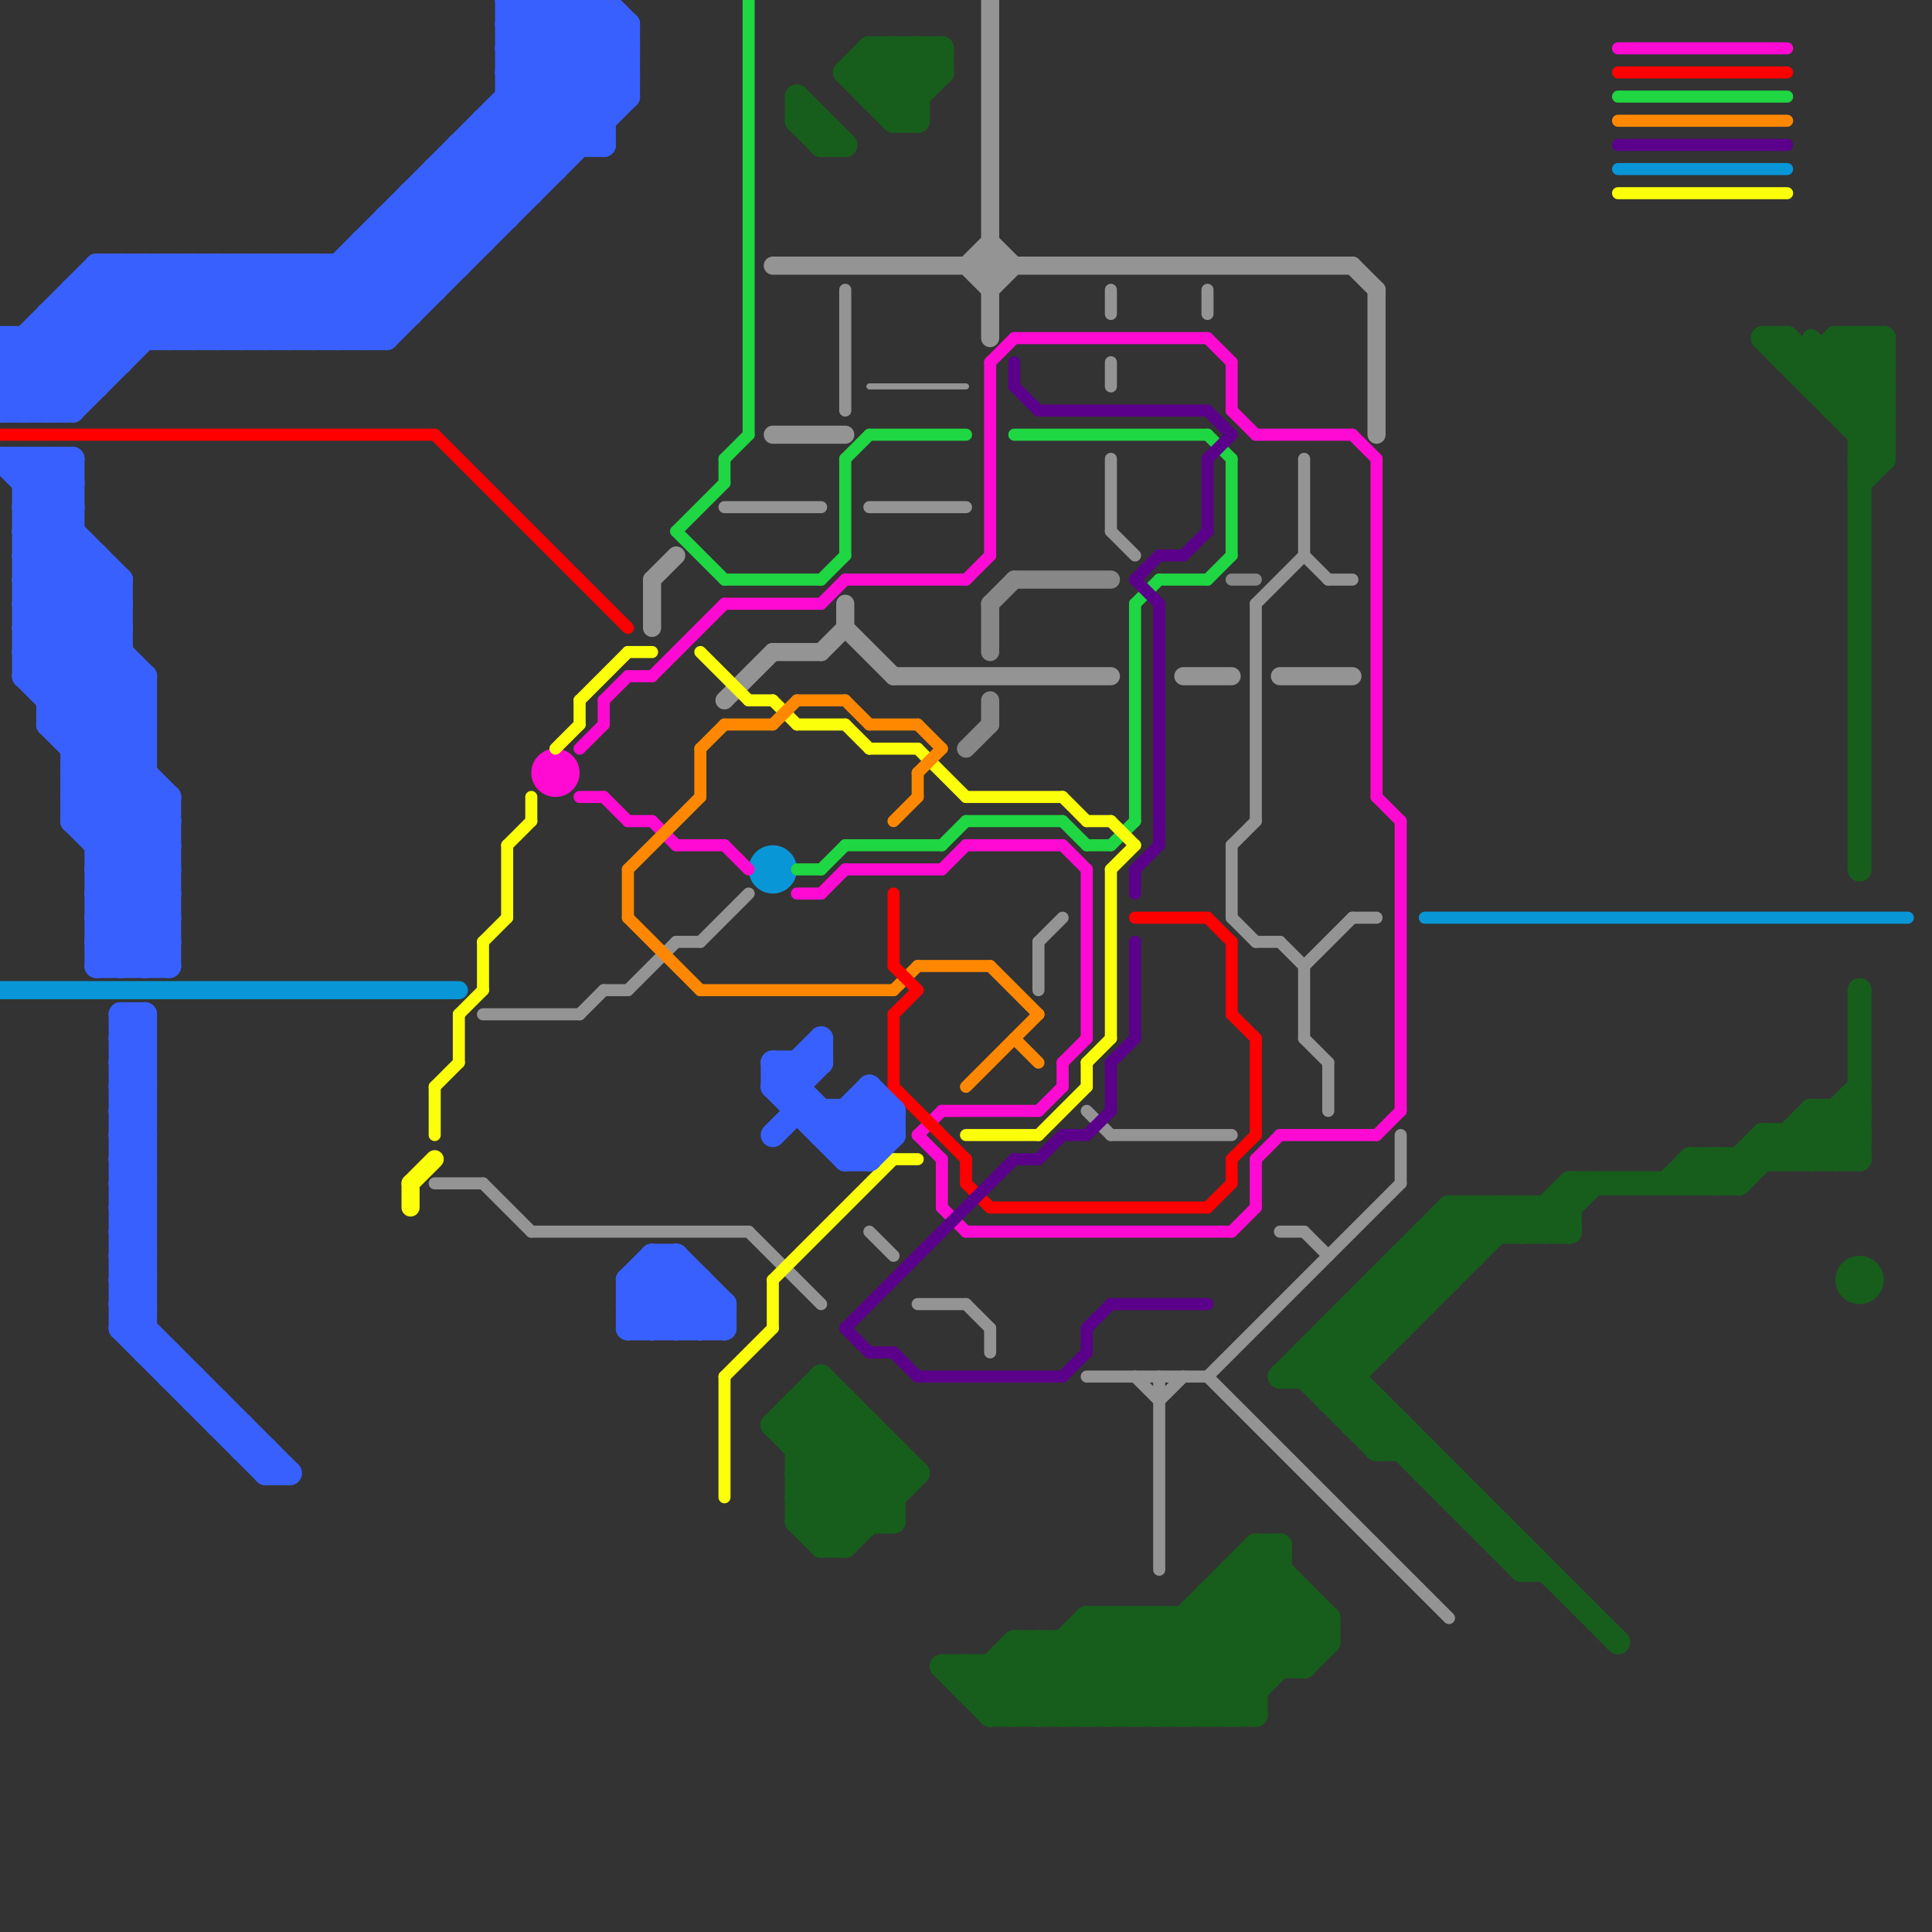 
<svg version="1.1" xmlns="http://www.w3.org/2000/svg" viewBox="0 0 80 80">
<rect x="0" y="0" width="80" height="80" fill="#333333" stroke="none"/>
<style>text { font: 1px Helvetica; font-weight: 600; white-space: pre; dominant-baseline: central; } line { stroke-width: 0.5; fill: none; stroke-linecap: round; stroke-linejoin: round; } .c0 { stroke: #878787 } .c1 { stroke: #949494 } .c2 { stroke: #0896d7 } .c3 { stroke: #ff0ad2 } .c4 { stroke: #1fd643 } .c5 { stroke: #fbff0a } .c6 { stroke: #ff8800 } .c7 { stroke: #ff0000 } .c8 { stroke: #5a008a } .c9 { stroke: #3860ff } .c10 { stroke: #175e1c } .w4 { stroke-width: .25; }.w1 { stroke-width: 1; }.w3 { stroke-width: .5; }.w2 { stroke-width: .75; }</style><defs><g id="wm-xf"><circle r="1.2" fill="#000"/><circle r="0.9" fill="#fff"/><circle r="0.6" fill="#000"/><circle r="0.3" fill="#fff"/></g><g id="wm"><circle r="0.6" fill="#000"/><circle r="0.3" fill="#fff"/></g></defs><line class="c0 w2" x1="40" y1="31" x2="41" y2="30"/><line class="c0 w2" x1="41" y1="25" x2="41" y2="27"/><line class="c0 w2" x1="42" y1="24" x2="46" y2="24"/><line class="c0 w2" x1="41" y1="29" x2="41" y2="30"/><line class="c0 w2" x1="41" y1="25" x2="42" y2="24"/><line class="c0 " x1="51" y1="24" x2="52" y2="24"/><line class="c1 " x1="52" y1="25" x2="52" y2="34"/><line class="c1 " x1="47" y1="57" x2="48" y2="58"/><line class="c1 " x1="46" y1="47" x2="51" y2="47"/><line class="c1 " x1="52" y1="39" x2="53" y2="39"/><line class="c1 " x1="54" y1="51" x2="55" y2="52"/><line class="c1 " x1="28" y1="39" x2="29" y2="39"/><line class="c1 " x1="35" y1="12" x2="35" y2="17"/><line class="c1 " x1="40" y1="54" x2="41" y2="55"/><line class="c1 " x1="54" y1="40" x2="56" y2="38"/><line class="c1 " x1="41" y1="55" x2="41" y2="56"/><line class="c1 " x1="29" y1="39" x2="31" y2="37"/><line class="c1 " x1="53" y1="51" x2="54" y2="51"/><line class="c1 " x1="45" y1="57" x2="50" y2="57"/><line class="c1 " x1="24" y1="42" x2="25" y2="41"/><line class="c1 " x1="56" y1="38" x2="57" y2="38"/><line class="c1 " x1="55" y1="24" x2="56" y2="24"/><line class="c1 " x1="55" y1="44" x2="55" y2="46"/><line class="c1 " x1="45" y1="46" x2="46" y2="47"/><line class="c1 " x1="46" y1="19" x2="46" y2="22"/><line class="c1 " x1="43" y1="39" x2="44" y2="38"/><line class="c1 " x1="20" y1="49" x2="22" y2="51"/><line class="c1 " x1="51" y1="38" x2="52" y2="39"/><line class="c1 " x1="22" y1="51" x2="31" y2="51"/><line class="c1 " x1="46" y1="22" x2="47" y2="23"/><line class="c1 " x1="46" y1="15" x2="46" y2="16"/><line class="c1 " x1="48" y1="57" x2="48" y2="65"/><line class="c1 " x1="50" y1="12" x2="50" y2="13"/><line class="c1 " x1="54" y1="43" x2="55" y2="44"/><line class="c1 " x1="36" y1="51" x2="37" y2="52"/><line class="c1 " x1="25" y1="41" x2="26" y2="41"/><line class="c1 " x1="48" y1="58" x2="49" y2="57"/><line class="c1 " x1="51" y1="35" x2="52" y2="34"/><line class="c1 " x1="20" y1="42" x2="24" y2="42"/><line class="c1 " x1="26" y1="41" x2="28" y2="39"/><line class="c1 " x1="54" y1="40" x2="54" y2="43"/><line class="c1 " x1="52" y1="25" x2="54" y2="23"/><line class="c1 " x1="36" y1="21" x2="40" y2="21"/><line class="c1 " x1="53" y1="39" x2="54" y2="40"/><line class="c1 " x1="30" y1="21" x2="34" y2="21"/><line class="c1 " x1="58" y1="47" x2="58" y2="49"/><line class="c1 " x1="18" y1="49" x2="20" y2="49"/><line class="c1 " x1="50" y1="57" x2="58" y2="49"/><line class="c1 " x1="46" y1="12" x2="46" y2="13"/><line class="c1 " x1="31" y1="51" x2="34" y2="54"/><line class="c1 " x1="51" y1="35" x2="51" y2="38"/><line class="c1 " x1="50" y1="57" x2="60" y2="67"/><line class="c1 " x1="54" y1="19" x2="54" y2="23"/><line class="c1 " x1="54" y1="23" x2="55" y2="24"/><line class="c1 " x1="38" y1="54" x2="40" y2="54"/><line class="c1 " x1="43" y1="39" x2="43" y2="41"/><line class="c1 w2" x1="56" y1="11" x2="57" y2="12"/><line class="c1 w2" x1="37" y1="28" x2="46" y2="28"/><line class="c1 w2" x1="40" y1="11" x2="41" y2="12"/><line class="c1 w2" x1="41" y1="10" x2="42" y2="11"/><line class="c1 w2" x1="27" y1="24" x2="28" y2="23"/><line class="c1 w2" x1="35" y1="25" x2="35" y2="26"/><line class="c1 w2" x1="49" y1="28" x2="51" y2="28"/><line class="c1 w2" x1="34" y1="27" x2="35" y2="26"/><line class="c1 w2" x1="32" y1="27" x2="34" y2="27"/><line class="c1 w2" x1="35" y1="26" x2="37" y2="28"/><line class="c1 w2" x1="32" y1="18" x2="35" y2="18"/><line class="c1 w2" x1="30" y1="29" x2="32" y2="27"/><line class="c1 w2" x1="57" y1="12" x2="57" y2="18"/><line class="c1 w2" x1="27" y1="24" x2="27" y2="26"/><line class="c1 w2" x1="41" y1="0" x2="41" y2="14"/><line class="c1 w2" x1="32" y1="11" x2="56" y2="11"/><line class="c1 w2" x1="53" y1="28" x2="56" y2="28"/><line class="c1 w2" x1="40" y1="11" x2="41" y2="10"/><line class="c1 w2" x1="41" y1="12" x2="42" y2="11"/><line class="c1 w4" x1="36" y1="16" x2="40" y2="16"/><line class="c2 " x1="67" y1="7" x2="74" y2="7"/><line class="c2 " x1="59" y1="38" x2="79" y2="38"/><circle cx="32" cy="36" r="1" fill="#0896d7" /><line class="c2 w2" x1="0" y1="41" x2="19" y2="41"/><circle cx="23" cy="32" r="1" fill="#ff0ad2" /><line class="c3 " x1="51" y1="17" x2="52" y2="18"/><line class="c3 " x1="57" y1="33" x2="58" y2="34"/><line class="c3 " x1="24" y1="31" x2="25" y2="30"/><line class="c3 " x1="40" y1="24" x2="41" y2="23"/><line class="c3 " x1="41" y1="15" x2="41" y2="23"/><line class="c3 " x1="44" y1="44" x2="45" y2="43"/><line class="c3 " x1="57" y1="19" x2="57" y2="33"/><line class="c3 " x1="42" y1="14" x2="50" y2="14"/><line class="c3 " x1="33" y1="37" x2="34" y2="37"/><line class="c3 " x1="26" y1="28" x2="27" y2="28"/><line class="c3 " x1="39" y1="46" x2="43" y2="46"/><line class="c3 " x1="40" y1="51" x2="51" y2="51"/><line class="c3 " x1="67" y1="2" x2="74" y2="2"/><line class="c3 " x1="53" y1="47" x2="57" y2="47"/><line class="c3 " x1="51" y1="15" x2="51" y2="17"/><line class="c3 " x1="30" y1="35" x2="31" y2="36"/><line class="c3 " x1="35" y1="36" x2="39" y2="36"/><line class="c3 " x1="27" y1="34" x2="28" y2="35"/><line class="c3 " x1="56" y1="18" x2="57" y2="19"/><line class="c3 " x1="52" y1="18" x2="56" y2="18"/><line class="c3 " x1="38" y1="47" x2="39" y2="46"/><line class="c3 " x1="52" y1="48" x2="53" y2="47"/><line class="c3 " x1="27" y1="28" x2="30" y2="25"/><line class="c3 " x1="39" y1="50" x2="40" y2="51"/><line class="c3 " x1="28" y1="35" x2="30" y2="35"/><line class="c3 " x1="39" y1="36" x2="40" y2="35"/><line class="c3 " x1="25" y1="33" x2="26" y2="34"/><line class="c3 " x1="25" y1="29" x2="25" y2="30"/><line class="c3 " x1="24" y1="33" x2="25" y2="33"/><line class="c3 " x1="44" y1="35" x2="45" y2="36"/><line class="c3 " x1="26" y1="34" x2="27" y2="34"/><line class="c3 " x1="45" y1="36" x2="45" y2="43"/><line class="c3 " x1="34" y1="25" x2="35" y2="24"/><line class="c3 " x1="41" y1="15" x2="42" y2="14"/><line class="c3 " x1="40" y1="35" x2="44" y2="35"/><line class="c3 " x1="30" y1="25" x2="34" y2="25"/><line class="c3 " x1="39" y1="48" x2="39" y2="50"/><line class="c3 " x1="38" y1="47" x2="39" y2="48"/><line class="c3 " x1="50" y1="14" x2="51" y2="15"/><line class="c3 " x1="58" y1="34" x2="58" y2="46"/><line class="c3 " x1="43" y1="46" x2="44" y2="45"/><line class="c3 " x1="57" y1="47" x2="58" y2="46"/><line class="c3 " x1="35" y1="24" x2="40" y2="24"/><line class="c3 " x1="34" y1="37" x2="35" y2="36"/><line class="c3 " x1="51" y1="51" x2="52" y2="50"/><line class="c3 " x1="44" y1="44" x2="44" y2="45"/><line class="c3 " x1="52" y1="48" x2="52" y2="50"/><line class="c3 " x1="25" y1="29" x2="26" y2="28"/><line class="c4 " x1="36" y1="18" x2="40" y2="18"/><line class="c4 " x1="51" y1="19" x2="51" y2="23"/><line class="c4 " x1="50" y1="24" x2="51" y2="23"/><line class="c4 " x1="40" y1="34" x2="44" y2="34"/><line class="c4 " x1="31" y1="0" x2="31" y2="18"/><line class="c4 " x1="35" y1="35" x2="39" y2="35"/><line class="c4 " x1="28" y1="22" x2="30" y2="24"/><line class="c4 " x1="30" y1="24" x2="34" y2="24"/><line class="c4 " x1="35" y1="19" x2="36" y2="18"/><line class="c4 " x1="39" y1="35" x2="40" y2="34"/><line class="c4 " x1="50" y1="18" x2="51" y2="19"/><line class="c4 " x1="47" y1="25" x2="48" y2="24"/><line class="c4 " x1="45" y1="35" x2="46" y2="35"/><line class="c4 " x1="42" y1="18" x2="50" y2="18"/><line class="c4 " x1="28" y1="22" x2="30" y2="20"/><line class="c4 " x1="47" y1="25" x2="47" y2="34"/><line class="c4 " x1="34" y1="24" x2="35" y2="23"/><line class="c4 " x1="48" y1="24" x2="50" y2="24"/><line class="c4 " x1="33" y1="36" x2="34" y2="36"/><line class="c4 " x1="30" y1="19" x2="30" y2="20"/><line class="c4 " x1="35" y1="19" x2="35" y2="23"/><line class="c4 " x1="34" y1="36" x2="35" y2="35"/><line class="c4 " x1="30" y1="19" x2="31" y2="18"/><line class="c4 " x1="44" y1="34" x2="45" y2="35"/><line class="c4 " x1="46" y1="35" x2="47" y2="34"/><line class="c4 " x1="67" y1="4" x2="74" y2="4"/><line class="c5 " x1="43" y1="47" x2="45" y2="45"/><line class="c5 " x1="45" y1="44" x2="46" y2="43"/><line class="c5 " x1="18" y1="45" x2="19" y2="44"/><line class="c5 " x1="19" y1="42" x2="19" y2="44"/><line class="c5 " x1="46" y1="36" x2="46" y2="43"/><line class="c5 " x1="21" y1="35" x2="21" y2="38"/><line class="c5 " x1="67" y1="8" x2="74" y2="8"/><line class="c5 " x1="22" y1="33" x2="22" y2="34"/><line class="c5 " x1="30" y1="57" x2="32" y2="55"/><line class="c5 " x1="20" y1="39" x2="20" y2="41"/><line class="c5 " x1="38" y1="31" x2="40" y2="33"/><line class="c5 " x1="46" y1="34" x2="47" y2="35"/><line class="c5 " x1="36" y1="31" x2="38" y2="31"/><line class="c5 " x1="46" y1="36" x2="47" y2="35"/><line class="c5 " x1="24" y1="29" x2="24" y2="30"/><line class="c5 " x1="24" y1="29" x2="26" y2="27"/><line class="c5 " x1="32" y1="53" x2="37" y2="48"/><line class="c5 " x1="40" y1="47" x2="43" y2="47"/><line class="c5 " x1="33" y1="30" x2="35" y2="30"/><line class="c5 " x1="37" y1="48" x2="38" y2="48"/><line class="c5 " x1="26" y1="27" x2="27" y2="27"/><line class="c5 " x1="32" y1="53" x2="32" y2="55"/><line class="c5 " x1="18" y1="45" x2="18" y2="47"/><line class="c5 " x1="32" y1="29" x2="33" y2="30"/><line class="c5 " x1="45" y1="34" x2="46" y2="34"/><line class="c5 " x1="44" y1="33" x2="45" y2="34"/><line class="c5 " x1="31" y1="29" x2="32" y2="29"/><line class="c5 " x1="19" y1="42" x2="20" y2="41"/><line class="c5 " x1="45" y1="44" x2="45" y2="45"/><line class="c5 " x1="40" y1="33" x2="44" y2="33"/><line class="c5 " x1="30" y1="57" x2="30" y2="62"/><line class="c5 " x1="23" y1="31" x2="24" y2="30"/><line class="c5 " x1="29" y1="27" x2="31" y2="29"/><line class="c5 " x1="20" y1="39" x2="21" y2="38"/><line class="c5 " x1="35" y1="30" x2="36" y2="31"/><line class="c5 " x1="21" y1="35" x2="22" y2="34"/><line class="c5 w2" x1="17" y1="49" x2="18" y2="48"/><line class="c5 w2" x1="17" y1="49" x2="17" y2="50"/><line class="c6 " x1="36" y1="30" x2="38" y2="30"/><line class="c6 " x1="42" y1="43" x2="43" y2="44"/><line class="c6 " x1="41" y1="40" x2="43" y2="42"/><line class="c6 " x1="38" y1="32" x2="39" y2="31"/><line class="c6 " x1="35" y1="29" x2="36" y2="30"/><line class="c6 " x1="29" y1="31" x2="29" y2="33"/><line class="c6 " x1="37" y1="34" x2="38" y2="33"/><line class="c6 " x1="40" y1="45" x2="43" y2="42"/><line class="c6 " x1="26" y1="38" x2="29" y2="41"/><line class="c6 " x1="29" y1="41" x2="37" y2="41"/><line class="c6 " x1="67" y1="5" x2="74" y2="5"/><line class="c6 " x1="26" y1="36" x2="26" y2="38"/><line class="c6 " x1="37" y1="41" x2="38" y2="40"/><line class="c6 " x1="33" y1="29" x2="35" y2="29"/><line class="c6 " x1="29" y1="31" x2="30" y2="30"/><line class="c6 " x1="38" y1="40" x2="41" y2="40"/><line class="c6 " x1="38" y1="30" x2="39" y2="31"/><line class="c6 " x1="30" y1="30" x2="32" y2="30"/><line class="c6 " x1="38" y1="32" x2="38" y2="33"/><line class="c6 " x1="32" y1="30" x2="33" y2="29"/><line class="c6 " x1="26" y1="36" x2="29" y2="33"/><line class="c7 " x1="51" y1="42" x2="52" y2="43"/><line class="c7 " x1="0" y1="18" x2="18" y2="18"/><line class="c7 " x1="37" y1="37" x2="37" y2="40"/><line class="c7 " x1="37" y1="42" x2="38" y2="41"/><line class="c7 " x1="37" y1="42" x2="37" y2="45"/><line class="c7 " x1="51" y1="48" x2="51" y2="49"/><line class="c7 " x1="50" y1="50" x2="51" y2="49"/><line class="c7 " x1="51" y1="39" x2="51" y2="42"/><line class="c7 " x1="47" y1="38" x2="50" y2="38"/><line class="c7 " x1="40" y1="49" x2="41" y2="50"/><line class="c7 " x1="51" y1="48" x2="52" y2="47"/><line class="c7 " x1="52" y1="43" x2="52" y2="47"/><line class="c7 " x1="50" y1="38" x2="51" y2="39"/><line class="c7 " x1="37" y1="40" x2="38" y2="41"/><line class="c7 " x1="40" y1="48" x2="40" y2="49"/><line class="c7 " x1="41" y1="50" x2="50" y2="50"/><line class="c7 " x1="67" y1="3" x2="74" y2="3"/><line class="c7 " x1="18" y1="18" x2="26" y2="26"/><line class="c7 " x1="37" y1="45" x2="40" y2="48"/><line class="c8 " x1="47" y1="36" x2="47" y2="37"/><line class="c8 " x1="44" y1="47" x2="45" y2="47"/><line class="c8 " x1="47" y1="39" x2="47" y2="43"/><line class="c8 " x1="50" y1="17" x2="51" y2="18"/><line class="c8 " x1="37" y1="56" x2="38" y2="57"/><line class="c8 " x1="35" y1="55" x2="42" y2="48"/><line class="c8 " x1="42" y1="48" x2="43" y2="48"/><line class="c8 " x1="47" y1="36" x2="48" y2="35"/><line class="c8 " x1="50" y1="19" x2="51" y2="18"/><line class="c8 " x1="50" y1="19" x2="50" y2="22"/><line class="c8 " x1="46" y1="54" x2="50" y2="54"/><line class="c8 " x1="46" y1="44" x2="47" y2="43"/><line class="c8 " x1="43" y1="17" x2="50" y2="17"/><line class="c8 " x1="45" y1="55" x2="46" y2="54"/><line class="c8 " x1="45" y1="55" x2="45" y2="56"/><line class="c8 " x1="49" y1="23" x2="50" y2="22"/><line class="c8 " x1="43" y1="48" x2="44" y2="47"/><line class="c8 " x1="35" y1="55" x2="36" y2="56"/><line class="c8 " x1="38" y1="57" x2="44" y2="57"/><line class="c8 " x1="47" y1="24" x2="48" y2="23"/><line class="c8 " x1="42" y1="16" x2="43" y2="17"/><line class="c8 " x1="44" y1="57" x2="45" y2="56"/><line class="c8 " x1="42" y1="15" x2="42" y2="16"/><line class="c8 " x1="36" y1="56" x2="37" y2="56"/><line class="c8 " x1="48" y1="23" x2="49" y2="23"/><line class="c8 " x1="46" y1="44" x2="46" y2="46"/><line class="c8 " x1="47" y1="24" x2="48" y2="25"/><line class="c8 " x1="67" y1="6" x2="74" y2="6"/><line class="c8 " x1="45" y1="47" x2="46" y2="46"/><line class="c8 " x1="48" y1="25" x2="48" y2="35"/><line class="c9 w1" x1="2" y1="30" x2="6" y2="30"/><line class="c9 w1" x1="2" y1="13" x2="4" y2="15"/><line class="c9 w1" x1="24" y1="0" x2="26" y2="2"/><line class="c9 w1" x1="29" y1="55" x2="30" y2="54"/><line class="c9 w1" x1="32" y1="47" x2="33" y2="46"/><line class="c9 w1" x1="14" y1="11" x2="14" y2="14"/><line class="c9 w1" x1="5" y1="11" x2="8" y2="14"/><line class="c9 w1" x1="0" y1="17" x2="6" y2="11"/><line class="c9 w1" x1="5" y1="42" x2="6" y2="42"/><line class="c9 w1" x1="26" y1="54" x2="30" y2="54"/><line class="c9 w1" x1="5" y1="50" x2="6" y2="49"/><line class="c9 w1" x1="4" y1="39" x2="5" y2="40"/><line class="c9 w1" x1="9" y1="11" x2="12" y2="14"/><line class="c9 w1" x1="4" y1="37" x2="7" y2="37"/><line class="c9 w1" x1="5" y1="52" x2="6" y2="52"/><line class="c9 w1" x1="5" y1="54" x2="6" y2="54"/><line class="c9 w1" x1="7" y1="11" x2="7" y2="14"/><line class="c9 w1" x1="35" y1="46" x2="35" y2="48"/><line class="c9 w1" x1="11" y1="11" x2="14" y2="14"/><line class="c9 w1" x1="5" y1="44" x2="6" y2="45"/><line class="c9 w1" x1="35" y1="46" x2="36" y2="47"/><line class="c9 w1" x1="2" y1="17" x2="8" y2="11"/><line class="c9 w1" x1="16" y1="14" x2="26" y2="4"/><line class="c9 w1" x1="2" y1="14" x2="4" y2="16"/><line class="c9 w1" x1="5" y1="46" x2="6" y2="46"/><line class="c9 w1" x1="1" y1="19" x2="1" y2="28"/><line class="c9 w1" x1="6" y1="40" x2="7" y2="39"/><line class="c9 w1" x1="21" y1="2" x2="23" y2="0"/><line class="c9 w1" x1="26" y1="55" x2="28" y2="53"/><line class="c9 w1" x1="30" y1="54" x2="30" y2="55"/><line class="c9 w1" x1="4" y1="40" x2="7" y2="40"/><line class="c9 w1" x1="17" y1="8" x2="19" y2="10"/><line class="c9 w1" x1="9" y1="59" x2="10" y2="59"/><line class="c9 w1" x1="0" y1="19" x2="5" y2="24"/><line class="c9 w1" x1="25" y1="0" x2="25" y2="6"/><line class="c9 w1" x1="16" y1="9" x2="21" y2="9"/><line class="c9 w1" x1="10" y1="59" x2="10" y2="60"/><line class="c9 w1" x1="1" y1="22" x2="5" y2="26"/><line class="c9 w1" x1="3" y1="34" x2="7" y2="34"/><line class="c9 w1" x1="21" y1="3" x2="24" y2="6"/><line class="c9 w1" x1="28" y1="52" x2="28" y2="55"/><line class="c9 w1" x1="4" y1="34" x2="6" y2="32"/><line class="c9 w1" x1="6" y1="56" x2="7" y2="56"/><line class="c9 w1" x1="1" y1="27" x2="5" y2="27"/><line class="c9 w1" x1="0" y1="17" x2="3" y2="17"/><line class="c9 w1" x1="4" y1="11" x2="4" y2="16"/><line class="c9 w1" x1="3" y1="33" x2="6" y2="30"/><line class="c9 w1" x1="5" y1="49" x2="6" y2="48"/><line class="c9 w1" x1="10" y1="14" x2="13" y2="11"/><line class="c9 w1" x1="2" y1="19" x2="3" y2="20"/><line class="c9 w1" x1="5" y1="51" x2="6" y2="50"/><line class="c9 w1" x1="7" y1="11" x2="10" y2="14"/><line class="c9 w1" x1="1" y1="26" x2="4" y2="23"/><line class="c9 w1" x1="2" y1="13" x2="17" y2="13"/><line class="c9 w1" x1="1" y1="19" x2="3" y2="21"/><line class="c9 w1" x1="9" y1="14" x2="12" y2="11"/><line class="c9 w1" x1="1" y1="28" x2="7" y2="34"/><line class="c9 w1" x1="26" y1="55" x2="30" y2="55"/><line class="c9 w1" x1="34" y1="43" x2="34" y2="44"/><line class="c9 w1" x1="5" y1="45" x2="6" y2="45"/><line class="c9 w1" x1="0" y1="14" x2="16" y2="14"/><line class="c9 w1" x1="1" y1="24" x2="3" y2="22"/><line class="c9 w1" x1="5" y1="47" x2="6" y2="47"/><line class="c9 w1" x1="1" y1="14" x2="1" y2="17"/><line class="c9 w1" x1="5" y1="53" x2="6" y2="52"/><line class="c9 w1" x1="5" y1="55" x2="6" y2="54"/><line class="c9 w1" x1="3" y1="30" x2="5" y2="28"/><line class="c9 w1" x1="28" y1="52" x2="30" y2="54"/><line class="c9 w1" x1="12" y1="14" x2="25" y2="1"/><line class="c9 w1" x1="3" y1="12" x2="3" y2="17"/><line class="c9 w1" x1="1" y1="21" x2="3" y2="19"/><line class="c9 w1" x1="1" y1="17" x2="7" y2="11"/><line class="c9 w1" x1="16" y1="9" x2="16" y2="14"/><line class="c9 w1" x1="5" y1="49" x2="6" y2="50"/><line class="c9 w1" x1="21" y1="4" x2="23" y2="6"/><line class="c9 w1" x1="5" y1="51" x2="6" y2="52"/><line class="c9 w1" x1="2" y1="30" x2="7" y2="35"/><line class="c9 w1" x1="4" y1="37" x2="7" y2="34"/><line class="c9 w1" x1="28" y1="55" x2="29" y2="54"/><line class="c9 w1" x1="3" y1="34" x2="7" y2="38"/><line class="c9 w1" x1="18" y1="7" x2="18" y2="12"/><line class="c9 w1" x1="36" y1="45" x2="37" y2="46"/><line class="c9 w1" x1="3" y1="31" x2="6" y2="31"/><line class="c9 w1" x1="5" y1="53" x2="6" y2="54"/><line class="c9 w1" x1="5" y1="11" x2="5" y2="15"/><line class="c9 w1" x1="15" y1="10" x2="17" y2="12"/><line class="c9 w1" x1="1" y1="28" x2="6" y2="28"/><line class="c9 w1" x1="3" y1="32" x2="7" y2="36"/><line class="c9 w1" x1="1" y1="21" x2="3" y2="21"/><line class="c9 w1" x1="13" y1="11" x2="13" y2="14"/><line class="c9 w1" x1="2" y1="13" x2="2" y2="17"/><line class="c9 w1" x1="4" y1="40" x2="7" y2="37"/><line class="c9 w1" x1="4" y1="11" x2="19" y2="11"/><line class="c9 w1" x1="20" y1="5" x2="25" y2="5"/><line class="c9 w1" x1="15" y1="10" x2="15" y2="14"/><line class="c9 w1" x1="22" y1="0" x2="22" y2="8"/><line class="c9 w1" x1="0" y1="15" x2="4" y2="11"/><line class="c9 w1" x1="4" y1="35" x2="7" y2="35"/><line class="c9 w1" x1="5" y1="40" x2="7" y2="38"/><line class="c9 w1" x1="3" y1="13" x2="5" y2="15"/><line class="c9 w1" x1="23" y1="0" x2="23" y2="7"/><line class="c9 w1" x1="5" y1="52" x2="6" y2="51"/><line class="c9 w1" x1="1" y1="23" x2="4" y2="23"/><line class="c9 w1" x1="5" y1="54" x2="6" y2="53"/><line class="c9 w1" x1="12" y1="11" x2="15" y2="14"/><line class="c9 w1" x1="5" y1="50" x2="6" y2="51"/><line class="c9 w1" x1="29" y1="53" x2="29" y2="55"/><line class="c9 w1" x1="16" y1="10" x2="18" y2="12"/><line class="c9 w1" x1="21" y1="2" x2="25" y2="6"/><line class="c9 w1" x1="14" y1="11" x2="16" y2="13"/><line class="c9 w1" x1="19" y1="6" x2="25" y2="6"/><line class="c9 w1" x1="21" y1="1" x2="26" y2="1"/><line class="c9 w1" x1="34" y1="46" x2="34" y2="47"/><line class="c9 w1" x1="5" y1="48" x2="6" y2="48"/><line class="c9 w1" x1="17" y1="8" x2="22" y2="8"/><line class="c9 w1" x1="21" y1="3" x2="26" y2="3"/><line class="c9 w1" x1="3" y1="19" x2="3" y2="34"/><line class="c9 w1" x1="3" y1="17" x2="9" y2="11"/><line class="c9 w1" x1="18" y1="8" x2="20" y2="10"/><line class="c9 w1" x1="32" y1="45" x2="33" y2="45"/><line class="c9 w1" x1="24" y1="0" x2="24" y2="6"/><line class="c9 w1" x1="5" y1="42" x2="6" y2="43"/><line class="c9 w1" x1="1" y1="27" x2="7" y2="33"/><line class="c9 w1" x1="21" y1="5" x2="23" y2="7"/><line class="c9 w1" x1="9" y1="58" x2="9" y2="59"/><line class="c9 w1" x1="5" y1="52" x2="6" y2="53"/><line class="c9 w1" x1="0" y1="14" x2="3" y2="17"/><line class="c9 w1" x1="8" y1="57" x2="8" y2="58"/><line class="c9 w1" x1="19" y1="6" x2="19" y2="11"/><line class="c9 w1" x1="1" y1="20" x2="2" y2="19"/><line class="c9 w1" x1="15" y1="11" x2="17" y2="13"/><line class="c9 w1" x1="19" y1="6" x2="21" y2="8"/><line class="c9 w1" x1="4" y1="36" x2="7" y2="36"/><line class="c9 w1" x1="4" y1="11" x2="7" y2="14"/><line class="c9 w1" x1="26" y1="1" x2="26" y2="4"/><line class="c9 w1" x1="4" y1="38" x2="7" y2="38"/><line class="c9 w1" x1="3" y1="32" x2="6" y2="32"/><line class="c9 w1" x1="11" y1="60" x2="11" y2="61"/><line class="c9 w1" x1="32" y1="44" x2="32" y2="45"/><line class="c9 w1" x1="27" y1="52" x2="30" y2="55"/><line class="c9 w1" x1="0" y1="16" x2="5" y2="11"/><line class="c9 w1" x1="2" y1="19" x2="2" y2="30"/><line class="c9 w1" x1="7" y1="56" x2="7" y2="57"/><line class="c9 w1" x1="1" y1="24" x2="6" y2="29"/><line class="c9 w1" x1="3" y1="31" x2="6" y2="28"/><line class="c9 w1" x1="5" y1="45" x2="6" y2="44"/><line class="c9 w1" x1="1" y1="21" x2="5" y2="25"/><line class="c9 w1" x1="5" y1="47" x2="6" y2="46"/><line class="c9 w1" x1="3" y1="33" x2="7" y2="33"/><line class="c9 w1" x1="11" y1="61" x2="12" y2="61"/><line class="c9 w1" x1="17" y1="8" x2="17" y2="13"/><line class="c9 w1" x1="10" y1="11" x2="10" y2="14"/><line class="c9 w1" x1="34" y1="47" x2="37" y2="47"/><line class="c9 w1" x1="27" y1="53" x2="29" y2="55"/><line class="c9 w1" x1="1" y1="24" x2="5" y2="24"/><line class="c9 w1" x1="1" y1="26" x2="5" y2="26"/><line class="c9 w1" x1="2" y1="29" x2="6" y2="29"/><line class="c9 w1" x1="5" y1="42" x2="5" y2="55"/><line class="c9 w1" x1="6" y1="11" x2="6" y2="14"/><line class="c9 w1" x1="32" y1="44" x2="34" y2="44"/><line class="c9 w1" x1="19" y1="7" x2="21" y2="9"/><line class="c9 w1" x1="13" y1="14" x2="26" y2="1"/><line class="c9 w1" x1="37" y1="46" x2="37" y2="47"/><line class="c9 w1" x1="5" y1="55" x2="11" y2="61"/><line class="c9 w1" x1="23" y1="0" x2="26" y2="3"/><line class="c9 w1" x1="5" y1="43" x2="6" y2="43"/><line class="c9 w1" x1="8" y1="58" x2="9" y2="58"/><line class="c9 w1" x1="6" y1="42" x2="6" y2="56"/><line class="c9 w1" x1="33" y1="44" x2="33" y2="46"/><line class="c9 w1" x1="14" y1="14" x2="26" y2="2"/><line class="c9 w1" x1="0" y1="15" x2="2" y2="17"/><line class="c9 w1" x1="21" y1="3" x2="24" y2="0"/><line class="c9 w1" x1="1" y1="14" x2="3" y2="16"/><line class="c9 w1" x1="15" y1="10" x2="20" y2="10"/><line class="c9 w1" x1="1" y1="25" x2="3" y2="23"/><line class="c9 w1" x1="4" y1="12" x2="6" y2="14"/><line class="c9 w1" x1="17" y1="9" x2="19" y2="11"/><line class="c9 w1" x1="9" y1="11" x2="9" y2="14"/><line class="c9 w1" x1="5" y1="45" x2="6" y2="46"/><line class="c9 w1" x1="26" y1="53" x2="28" y2="55"/><line class="c9 w1" x1="5" y1="47" x2="6" y2="48"/><line class="c9 w1" x1="4" y1="35" x2="6" y2="33"/><line class="c9 w1" x1="10" y1="60" x2="11" y2="60"/><line class="c9 w1" x1="5" y1="44" x2="6" y2="44"/><line class="c9 w1" x1="1" y1="23" x2="3" y2="21"/><line class="c9 w1" x1="4" y1="39" x2="7" y2="39"/><line class="c9 w1" x1="0" y1="16" x2="4" y2="16"/><line class="c9 w1" x1="11" y1="11" x2="11" y2="14"/><line class="c9 w1" x1="5" y1="46" x2="6" y2="45"/><line class="c9 w1" x1="15" y1="14" x2="26" y2="3"/><line class="c9 w1" x1="7" y1="57" x2="8" y2="57"/><line class="c9 w1" x1="32" y1="45" x2="34" y2="43"/><line class="c9 w1" x1="25" y1="0" x2="26" y2="1"/><line class="c9 w1" x1="27" y1="52" x2="28" y2="52"/><line class="c9 w1" x1="5" y1="50" x2="6" y2="50"/><line class="c9 w1" x1="4" y1="36" x2="7" y2="33"/><line class="c9 w1" x1="4" y1="38" x2="7" y2="35"/><line class="c9 w1" x1="1" y1="25" x2="5" y2="25"/><line class="c9 w1" x1="3" y1="33" x2="7" y2="37"/><line class="c9 w1" x1="35" y1="48" x2="36" y2="48"/><line class="c9 w1" x1="3" y1="32" x2="6" y2="29"/><line class="c9 w1" x1="13" y1="11" x2="16" y2="14"/><line class="c9 w1" x1="3" y1="34" x2="6" y2="31"/><line class="c9 w1" x1="2" y1="29" x2="5" y2="26"/><line class="c9 w1" x1="5" y1="48" x2="6" y2="47"/><line class="c9 w1" x1="33" y1="46" x2="37" y2="46"/><line class="c9 w1" x1="8" y1="11" x2="8" y2="14"/><line class="c9 w1" x1="5" y1="46" x2="6" y2="47"/><line class="c9 w1" x1="20" y1="5" x2="20" y2="10"/><line class="c9 w1" x1="20" y1="5" x2="22" y2="7"/><line class="c9 w1" x1="1" y1="27" x2="4" y2="24"/><line class="c9 w1" x1="6" y1="11" x2="9" y2="14"/><line class="c9 w1" x1="26" y1="54" x2="27" y2="55"/><line class="c9 w1" x1="1" y1="20" x2="3" y2="20"/><line class="c9 w1" x1="1" y1="28" x2="5" y2="24"/><line class="c9 w1" x1="0" y1="19" x2="3" y2="19"/><line class="c9 w1" x1="27" y1="52" x2="27" y2="55"/><line class="c9 w1" x1="36" y1="48" x2="37" y2="47"/><line class="c9 w1" x1="7" y1="14" x2="10" y2="11"/><line class="c9 w1" x1="26" y1="53" x2="27" y2="52"/><line class="c9 w1" x1="21" y1="0" x2="21" y2="9"/><line class="c9 w1" x1="3" y1="12" x2="5" y2="14"/><line class="c9 w1" x1="4" y1="37" x2="7" y2="40"/><line class="c9 w1" x1="32" y1="44" x2="36" y2="48"/><line class="c9 w1" x1="21" y1="0" x2="25" y2="0"/><line class="c9 w1" x1="20" y1="6" x2="22" y2="8"/><line class="c9 w1" x1="16" y1="9" x2="18" y2="11"/><line class="c9 w1" x1="1" y1="22" x2="3" y2="20"/><line class="c9 w1" x1="27" y1="55" x2="29" y2="53"/><line class="c9 w1" x1="33" y1="45" x2="34" y2="44"/><line class="c9 w1" x1="5" y1="48" x2="6" y2="49"/><line class="c9 w1" x1="5" y1="54" x2="12" y2="61"/><line class="c9 w1" x1="1" y1="26" x2="6" y2="31"/><line class="c9 w1" x1="21" y1="2" x2="26" y2="2"/><line class="c9 w1" x1="18" y1="7" x2="20" y2="9"/><line class="c9 w1" x1="5" y1="49" x2="6" y2="49"/><line class="c9 w1" x1="21" y1="4" x2="26" y2="4"/><line class="c9 w1" x1="8" y1="14" x2="11" y2="11"/><line class="c9 w1" x1="5" y1="51" x2="6" y2="51"/><line class="c9 w1" x1="34" y1="47" x2="36" y2="45"/><line class="c9 w1" x1="36" y1="46" x2="37" y2="47"/><line class="c9 w1" x1="35" y1="47" x2="36" y2="46"/><line class="c9 w1" x1="26" y1="53" x2="26" y2="55"/><line class="c9 w1" x1="6" y1="28" x2="6" y2="40"/><line class="c9 w1" x1="2" y1="28" x2="5" y2="25"/><line class="c9 w1" x1="18" y1="7" x2="23" y2="7"/><line class="c9 w1" x1="2" y1="30" x2="5" y2="27"/><line class="c9 w1" x1="11" y1="14" x2="25" y2="0"/><line class="c9 w1" x1="5" y1="53" x2="6" y2="53"/><line class="c9 w1" x1="5" y1="55" x2="6" y2="55"/><line class="c9 w1" x1="1" y1="22" x2="3" y2="22"/><line class="c9 w1" x1="26" y1="54" x2="28" y2="52"/><line class="c9 w1" x1="0" y1="15" x2="5" y2="15"/><line class="c9 w1" x1="4" y1="39" x2="7" y2="36"/><line class="c9 w1" x1="8" y1="11" x2="11" y2="14"/><line class="c9 w1" x1="7" y1="33" x2="7" y2="40"/><line class="c9 w1" x1="5" y1="43" x2="6" y2="42"/><line class="c9 w1" x1="4" y1="38" x2="6" y2="40"/><line class="c9 w1" x1="32" y1="45" x2="35" y2="48"/><line class="c9 w1" x1="21" y1="1" x2="25" y2="5"/><line class="c9 w1" x1="5" y1="24" x2="5" y2="40"/><line class="c9 w1" x1="0" y1="16" x2="1" y2="17"/><line class="c9 w1" x1="4" y1="23" x2="4" y2="40"/><line class="c9 w1" x1="10" y1="11" x2="13" y2="14"/><line class="c9 w1" x1="26" y1="53" x2="29" y2="53"/><line class="c9 w1" x1="36" y1="45" x2="36" y2="48"/><line class="c9 w1" x1="4" y1="36" x2="7" y2="39"/><line class="c9 w1" x1="1" y1="23" x2="6" y2="28"/><line class="c9 w1" x1="3" y1="12" x2="18" y2="12"/><line class="c9 w1" x1="21" y1="1" x2="22" y2="0"/><line class="c9 w1" x1="5" y1="44" x2="6" y2="43"/><line class="c9 w1" x1="1" y1="25" x2="6" y2="30"/><line class="c9 w1" x1="21" y1="0" x2="25" y2="4"/><line class="c9 w1" x1="12" y1="11" x2="12" y2="14"/><line class="c9 w1" x1="22" y1="0" x2="26" y2="4"/><line class="c9 w1" x1="0" y1="14" x2="0" y2="17"/><line class="c9 w1" x1="5" y1="43" x2="6" y2="44"/><line class="c9 w1" x1="35" y1="48" x2="37" y2="46"/><line class="c10 w1" x1="52" y1="64" x2="52" y2="71"/><line class="c10 w1" x1="76" y1="46" x2="76" y2="48"/><line class="c10 w1" x1="45" y1="68" x2="48" y2="71"/><line class="c10 w1" x1="56" y1="59" x2="57" y2="58"/><line class="c10 w1" x1="76" y1="16" x2="76" y2="17"/><line class="c10 w1" x1="55" y1="58" x2="63" y2="50"/><line class="c10 w1" x1="49" y1="67" x2="52" y2="70"/><line class="c10 w1" x1="55" y1="67" x2="55" y2="68"/><line class="c10 w1" x1="57" y1="58" x2="57" y2="60"/><line class="c10 w1" x1="55" y1="55" x2="56" y2="56"/><line class="c10 w1" x1="75" y1="48" x2="77" y2="46"/><line class="c10 w1" x1="55" y1="58" x2="57" y2="58"/><line class="c10 w1" x1="51" y1="71" x2="55" y2="67"/><line class="c10 w1" x1="50" y1="66" x2="54" y2="66"/><line class="c10 w1" x1="41" y1="71" x2="52" y2="71"/><line class="c10 w1" x1="77" y1="17" x2="78" y2="16"/><line class="c10 w1" x1="34" y1="57" x2="38" y2="61"/><line class="c10 w1" x1="39" y1="69" x2="54" y2="69"/><line class="c10 w1" x1="50" y1="71" x2="54" y2="67"/><line class="c10 w1" x1="77" y1="41" x2="77" y2="48"/><line class="c10 w1" x1="56" y1="59" x2="58" y2="59"/><line class="c10 w1" x1="35" y1="58" x2="35" y2="64"/><line class="c10 w1" x1="49" y1="71" x2="54" y2="66"/><line class="c10 w1" x1="33" y1="62" x2="37" y2="62"/><line class="c10 w1" x1="77" y1="19" x2="78" y2="18"/><line class="c10 w1" x1="74" y1="47" x2="74" y2="48"/><line class="c10 w1" x1="34" y1="5" x2="34" y2="6"/><line class="c10 w1" x1="58" y1="53" x2="59" y2="54"/><line class="c10 w1" x1="75" y1="46" x2="77" y2="46"/><line class="c10 w1" x1="72" y1="48" x2="72" y2="49"/><line class="c10 w1" x1="35" y1="3" x2="36" y2="2"/><line class="c10 w1" x1="36" y1="2" x2="38" y2="4"/><line class="c10 w1" x1="33" y1="62" x2="35" y2="64"/><line class="c10 w1" x1="51" y1="66" x2="54" y2="69"/><line class="c10 w1" x1="75" y1="15" x2="76" y2="14"/><line class="c10 w1" x1="75" y1="46" x2="75" y2="48"/><line class="c10 w1" x1="33" y1="5" x2="34" y2="6"/><line class="c10 w1" x1="50" y1="66" x2="53" y2="69"/><line class="c10 w1" x1="55" y1="56" x2="67" y2="68"/><line class="c10 w1" x1="57" y1="53" x2="58" y2="54"/><line class="c10 w1" x1="59" y1="61" x2="60" y2="61"/><line class="c10 w1" x1="61" y1="50" x2="62" y2="51"/><line class="c10 w1" x1="36" y1="3" x2="37" y2="2"/><line class="c10 w1" x1="33" y1="4" x2="33" y2="5"/><line class="c10 w1" x1="60" y1="61" x2="60" y2="62"/><line class="c10 w1" x1="75" y1="46" x2="77" y2="48"/><line class="c10 w1" x1="38" y1="2" x2="38" y2="5"/><line class="c10 w1" x1="63" y1="65" x2="64" y2="65"/><line class="c10 w1" x1="52" y1="64" x2="55" y2="67"/><line class="c10 w1" x1="54" y1="56" x2="54" y2="57"/><line class="c10 w1" x1="34" y1="6" x2="35" y2="6"/><line class="c10 w1" x1="61" y1="50" x2="61" y2="52"/><line class="c10 w1" x1="61" y1="63" x2="62" y2="63"/><line class="c10 w1" x1="77" y1="18" x2="78" y2="17"/><line class="c10 w1" x1="77" y1="20" x2="78" y2="19"/><line class="c10 w1" x1="46" y1="71" x2="53" y2="64"/><line class="c10 w1" x1="56" y1="54" x2="57" y2="55"/><line class="c10 w1" x1="76" y1="16" x2="78" y2="14"/><line class="c10 w1" x1="41" y1="69" x2="43" y2="71"/><line class="c10 w1" x1="54" y1="56" x2="63" y2="65"/><line class="c10 w1" x1="34" y1="64" x2="37" y2="61"/><line class="c10 w1" x1="63" y1="64" x2="63" y2="65"/><line class="c10 w1" x1="71" y1="48" x2="71" y2="49"/><line class="c10 w1" x1="49" y1="67" x2="49" y2="71"/><line class="c10 w1" x1="36" y1="3" x2="38" y2="5"/><line class="c10 w1" x1="74" y1="15" x2="75" y2="15"/><line class="c10 w1" x1="33" y1="59" x2="37" y2="63"/><line class="c10 w1" x1="58" y1="52" x2="59" y2="53"/><line class="c10 w1" x1="76" y1="14" x2="78" y2="14"/><line class="c10 w1" x1="56" y1="54" x2="56" y2="59"/><line class="c10 w1" x1="32" y1="59" x2="36" y2="63"/><line class="c10 w1" x1="62" y1="63" x2="62" y2="64"/><line class="c10 w1" x1="33" y1="63" x2="36" y2="60"/><line class="c10 w1" x1="33" y1="4" x2="35" y2="6"/><line class="c10 w1" x1="36" y1="2" x2="36" y2="4"/><line class="c10 w1" x1="75" y1="16" x2="78" y2="16"/><line class="c10 w1" x1="60" y1="50" x2="61" y2="51"/><line class="c10 w1" x1="73" y1="47" x2="74" y2="48"/><line class="c10 w1" x1="37" y1="4" x2="39" y2="2"/><line class="c10 w1" x1="55" y1="55" x2="58" y2="55"/><line class="c10 w1" x1="33" y1="61" x2="35" y2="59"/><line class="c10 w1" x1="39" y1="69" x2="41" y2="71"/><line class="c10 w1" x1="51" y1="65" x2="53" y2="65"/><line class="c10 w1" x1="33" y1="58" x2="35" y2="58"/><line class="c10 w1" x1="58" y1="52" x2="61" y2="52"/><line class="c10 w1" x1="76" y1="14" x2="78" y2="16"/><line class="c10 w1" x1="43" y1="68" x2="43" y2="71"/><line class="c10 w1" x1="74" y1="47" x2="75" y2="48"/><line class="c10 w1" x1="59" y1="60" x2="59" y2="61"/><line class="c10 w1" x1="77" y1="15" x2="78" y2="15"/><line class="c10 w1" x1="38" y1="2" x2="39" y2="3"/><line class="c10 w1" x1="34" y1="57" x2="34" y2="64"/><line class="c10 w1" x1="37" y1="2" x2="37" y2="5"/><line class="c10 w1" x1="40" y1="69" x2="42" y2="71"/><line class="c10 w1" x1="73" y1="14" x2="78" y2="19"/><line class="c10 w1" x1="54" y1="56" x2="57" y2="56"/><line class="c10 w1" x1="42" y1="71" x2="46" y2="67"/><line class="c10 w1" x1="33" y1="58" x2="33" y2="63"/><line class="c10 w1" x1="60" y1="50" x2="65" y2="50"/><line class="c10 w1" x1="37" y1="5" x2="39" y2="3"/><line class="c10 w1" x1="41" y1="69" x2="41" y2="71"/><line class="c10 w1" x1="44" y1="68" x2="44" y2="71"/><line class="c10 w1" x1="35" y1="3" x2="37" y2="5"/><line class="c10 w1" x1="37" y1="2" x2="38" y2="3"/><line class="c10 w1" x1="74" y1="14" x2="78" y2="18"/><line class="c10 w1" x1="33" y1="63" x2="34" y2="64"/><line class="c10 w1" x1="33" y1="63" x2="37" y2="63"/><line class="c10 w1" x1="58" y1="59" x2="58" y2="60"/><line class="c10 w1" x1="44" y1="71" x2="48" y2="67"/><line class="c10 w1" x1="45" y1="67" x2="55" y2="67"/><line class="c10 w1" x1="70" y1="49" x2="71" y2="48"/><line class="c10 w1" x1="41" y1="70" x2="43" y2="68"/><line class="c10 w1" x1="62" y1="50" x2="63" y2="51"/><line class="c10 w1" x1="40" y1="70" x2="52" y2="70"/><line class="c10 w1" x1="54" y1="57" x2="57" y2="60"/><line class="c10 w1" x1="75" y1="47" x2="76" y2="48"/><line class="c10 w1" x1="70" y1="48" x2="70" y2="49"/><line class="c10 w1" x1="45" y1="71" x2="52" y2="64"/><line class="c10 w1" x1="33" y1="61" x2="35" y2="63"/><line class="c10 w1" x1="64" y1="50" x2="65" y2="51"/><line class="c10 w1" x1="51" y1="65" x2="54" y2="68"/><line class="c10 w1" x1="36" y1="4" x2="38" y2="2"/><line class="c10 w1" x1="76" y1="48" x2="77" y2="47"/><line class="c10 w1" x1="46" y1="67" x2="50" y2="71"/><line class="c10 w1" x1="78" y1="14" x2="78" y2="19"/><line class="c10 w1" x1="75" y1="15" x2="75" y2="16"/><line class="c10 w1" x1="59" y1="51" x2="60" y2="52"/><line class="c10 w1" x1="48" y1="67" x2="48" y2="71"/><line class="c10 w1" x1="63" y1="50" x2="64" y2="51"/><line class="c10 w1" x1="57" y1="54" x2="58" y2="55"/><line class="c10 w1" x1="70" y1="48" x2="77" y2="48"/><line class="c10 w1" x1="33" y1="60" x2="35" y2="58"/><line class="c10 w1" x1="42" y1="69" x2="44" y2="71"/><line class="c10 w1" x1="35" y1="64" x2="38" y2="61"/><line class="c10 w1" x1="48" y1="67" x2="52" y2="71"/><line class="c10 w1" x1="74" y1="48" x2="77" y2="45"/><line class="c10 w1" x1="54" y1="69" x2="55" y2="68"/><line class="c10 w1" x1="52" y1="65" x2="55" y2="68"/><line class="c10 w1" x1="77" y1="18" x2="78" y2="18"/><line class="c10 w1" x1="51" y1="65" x2="51" y2="71"/><line class="c10 w1" x1="48" y1="71" x2="53" y2="66"/><line class="c10 w1" x1="76" y1="46" x2="77" y2="47"/><line class="c10 w1" x1="36" y1="4" x2="38" y2="4"/><line class="c10 w1" x1="36" y1="2" x2="39" y2="2"/><line class="c10 w1" x1="47" y1="67" x2="51" y2="71"/><line class="c10 w1" x1="41" y1="71" x2="45" y2="67"/><line class="c10 w1" x1="42" y1="68" x2="42" y2="71"/><line class="c10 w1" x1="52" y1="64" x2="53" y2="64"/><line class="c10 w1" x1="77" y1="14" x2="78" y2="15"/><line class="c10 w1" x1="77" y1="16" x2="78" y2="17"/><line class="c10 w1" x1="34" y1="63" x2="37" y2="60"/><line class="c10 w1" x1="59" y1="51" x2="59" y2="54"/><line class="c10 w1" x1="60" y1="62" x2="61" y2="62"/><line class="c10 w1" x1="43" y1="71" x2="47" y2="67"/><line class="c10 w1" x1="71" y1="49" x2="73" y2="47"/><line class="c10 w1" x1="33" y1="60" x2="37" y2="60"/><line class="c10 w1" x1="56" y1="55" x2="57" y2="56"/><line class="c10 w1" x1="57" y1="60" x2="59" y2="60"/><line class="c10 w1" x1="59" y1="51" x2="65" y2="51"/><line class="c10 w1" x1="76" y1="17" x2="78" y2="15"/><line class="c10 w1" x1="40" y1="69" x2="40" y2="70"/><line class="c10 w1" x1="73" y1="47" x2="73" y2="48"/><line class="c10 w1" x1="33" y1="5" x2="34" y2="5"/><line class="c10 w1" x1="55" y1="55" x2="55" y2="58"/><line class="c10 w1" x1="77" y1="19" x2="78" y2="19"/><line class="c10 w1" x1="59" y1="52" x2="60" y2="53"/><line class="c10 w1" x1="34" y1="64" x2="35" y2="64"/><line class="c10 w1" x1="65" y1="49" x2="65" y2="51"/><line class="c10 w1" x1="46" y1="67" x2="46" y2="71"/><line class="c10 w1" x1="58" y1="52" x2="58" y2="55"/><line class="c10 w1" x1="39" y1="2" x2="39" y2="3"/><line class="c10 w1" x1="32" y1="59" x2="36" y2="59"/><line class="c10 w1" x1="40" y1="70" x2="42" y2="68"/><line class="c10 w1" x1="57" y1="53" x2="60" y2="53"/><line class="c10 w1" x1="60" y1="51" x2="61" y2="52"/><line class="c10 w1" x1="33" y1="59" x2="34" y2="58"/><line class="c10 w1" x1="76" y1="17" x2="78" y2="17"/><line class="c10 w1" x1="60" y1="50" x2="60" y2="53"/><line class="c10 w1" x1="63" y1="51" x2="65" y2="49"/><line class="c10 w1" x1="73" y1="14" x2="74" y2="14"/><line class="c10 w1" x1="45" y1="67" x2="45" y2="71"/><line class="c10 w1" x1="43" y1="68" x2="46" y2="71"/><line class="c10 w1" x1="77" y1="14" x2="77" y2="36"/><line class="c10 w1" x1="69" y1="49" x2="70" y2="48"/><line class="c10 w1" x1="53" y1="64" x2="53" y2="69"/><line class="c10 w1" x1="61" y1="62" x2="61" y2="63"/><line class="c10 w1" x1="45" y1="67" x2="49" y2="71"/><line class="c10 w1" x1="53" y1="57" x2="60" y2="50"/><line class="c10 w1" x1="42" y1="68" x2="45" y2="71"/><line class="c10 w1" x1="50" y1="66" x2="50" y2="71"/><line class="c10 w1" x1="33" y1="61" x2="38" y2="61"/><line class="c10 w1" x1="47" y1="67" x2="47" y2="71"/><line class="c10 w1" x1="62" y1="64" x2="63" y2="64"/><line class="c10 w1" x1="37" y1="60" x2="37" y2="63"/><line class="c10 w1" x1="47" y1="71" x2="53" y2="65"/><line class="c10 w1" x1="73" y1="47" x2="77" y2="47"/><line class="c10 w1" x1="65" y1="49" x2="72" y2="49"/><line class="c10 w1" x1="33" y1="58" x2="37" y2="62"/><line class="c10 w1" x1="55" y1="57" x2="62" y2="50"/><line class="c10 w1" x1="56" y1="54" x2="59" y2="54"/><line class="c10 w1" x1="62" y1="50" x2="62" y2="51"/><line class="c10 w1" x1="44" y1="68" x2="47" y2="71"/><line class="c10 w1" x1="57" y1="60" x2="58" y2="59"/><line class="c10 w1" x1="57" y1="53" x2="57" y2="56"/><line class="c10 w1" x1="36" y1="59" x2="36" y2="63"/><line class="c10 w1" x1="72" y1="49" x2="75" y2="46"/><line class="c10 w1" x1="71" y1="48" x2="72" y2="49"/><line class="c10 w1" x1="35" y1="3" x2="39" y2="3"/><line class="c10 w1" x1="64" y1="51" x2="66" y2="49"/><line class="c10 w1" x1="54" y1="57" x2="61" y2="50"/><line class="c10 w1" x1="70" y1="48" x2="71" y2="49"/><line class="c10 w1" x1="64" y1="50" x2="64" y2="51"/><line class="c10 w1" x1="34" y1="58" x2="37" y2="61"/><line class="c10 w1" x1="50" y1="67" x2="52" y2="69"/><line class="c10 w1" x1="37" y1="5" x2="38" y2="5"/><line class="c10 w1" x1="74" y1="14" x2="74" y2="15"/><line class="c10 w1" x1="32" y1="59" x2="34" y2="57"/><line class="c10 w1" x1="33" y1="62" x2="36" y2="59"/><line class="c10 w1" x1="63" y1="50" x2="63" y2="51"/><line class="c10 w1" x1="42" y1="68" x2="55" y2="68"/><line class="c10 w1" x1="53" y1="57" x2="56" y2="57"/><line class="c10 w1" x1="54" y1="66" x2="54" y2="69"/><circle cx="77" cy="53" r="1" fill="#175e1c" /><line class="c10 w2" x1="75" y1="14" x2="76" y2="15"/>
</svg>
